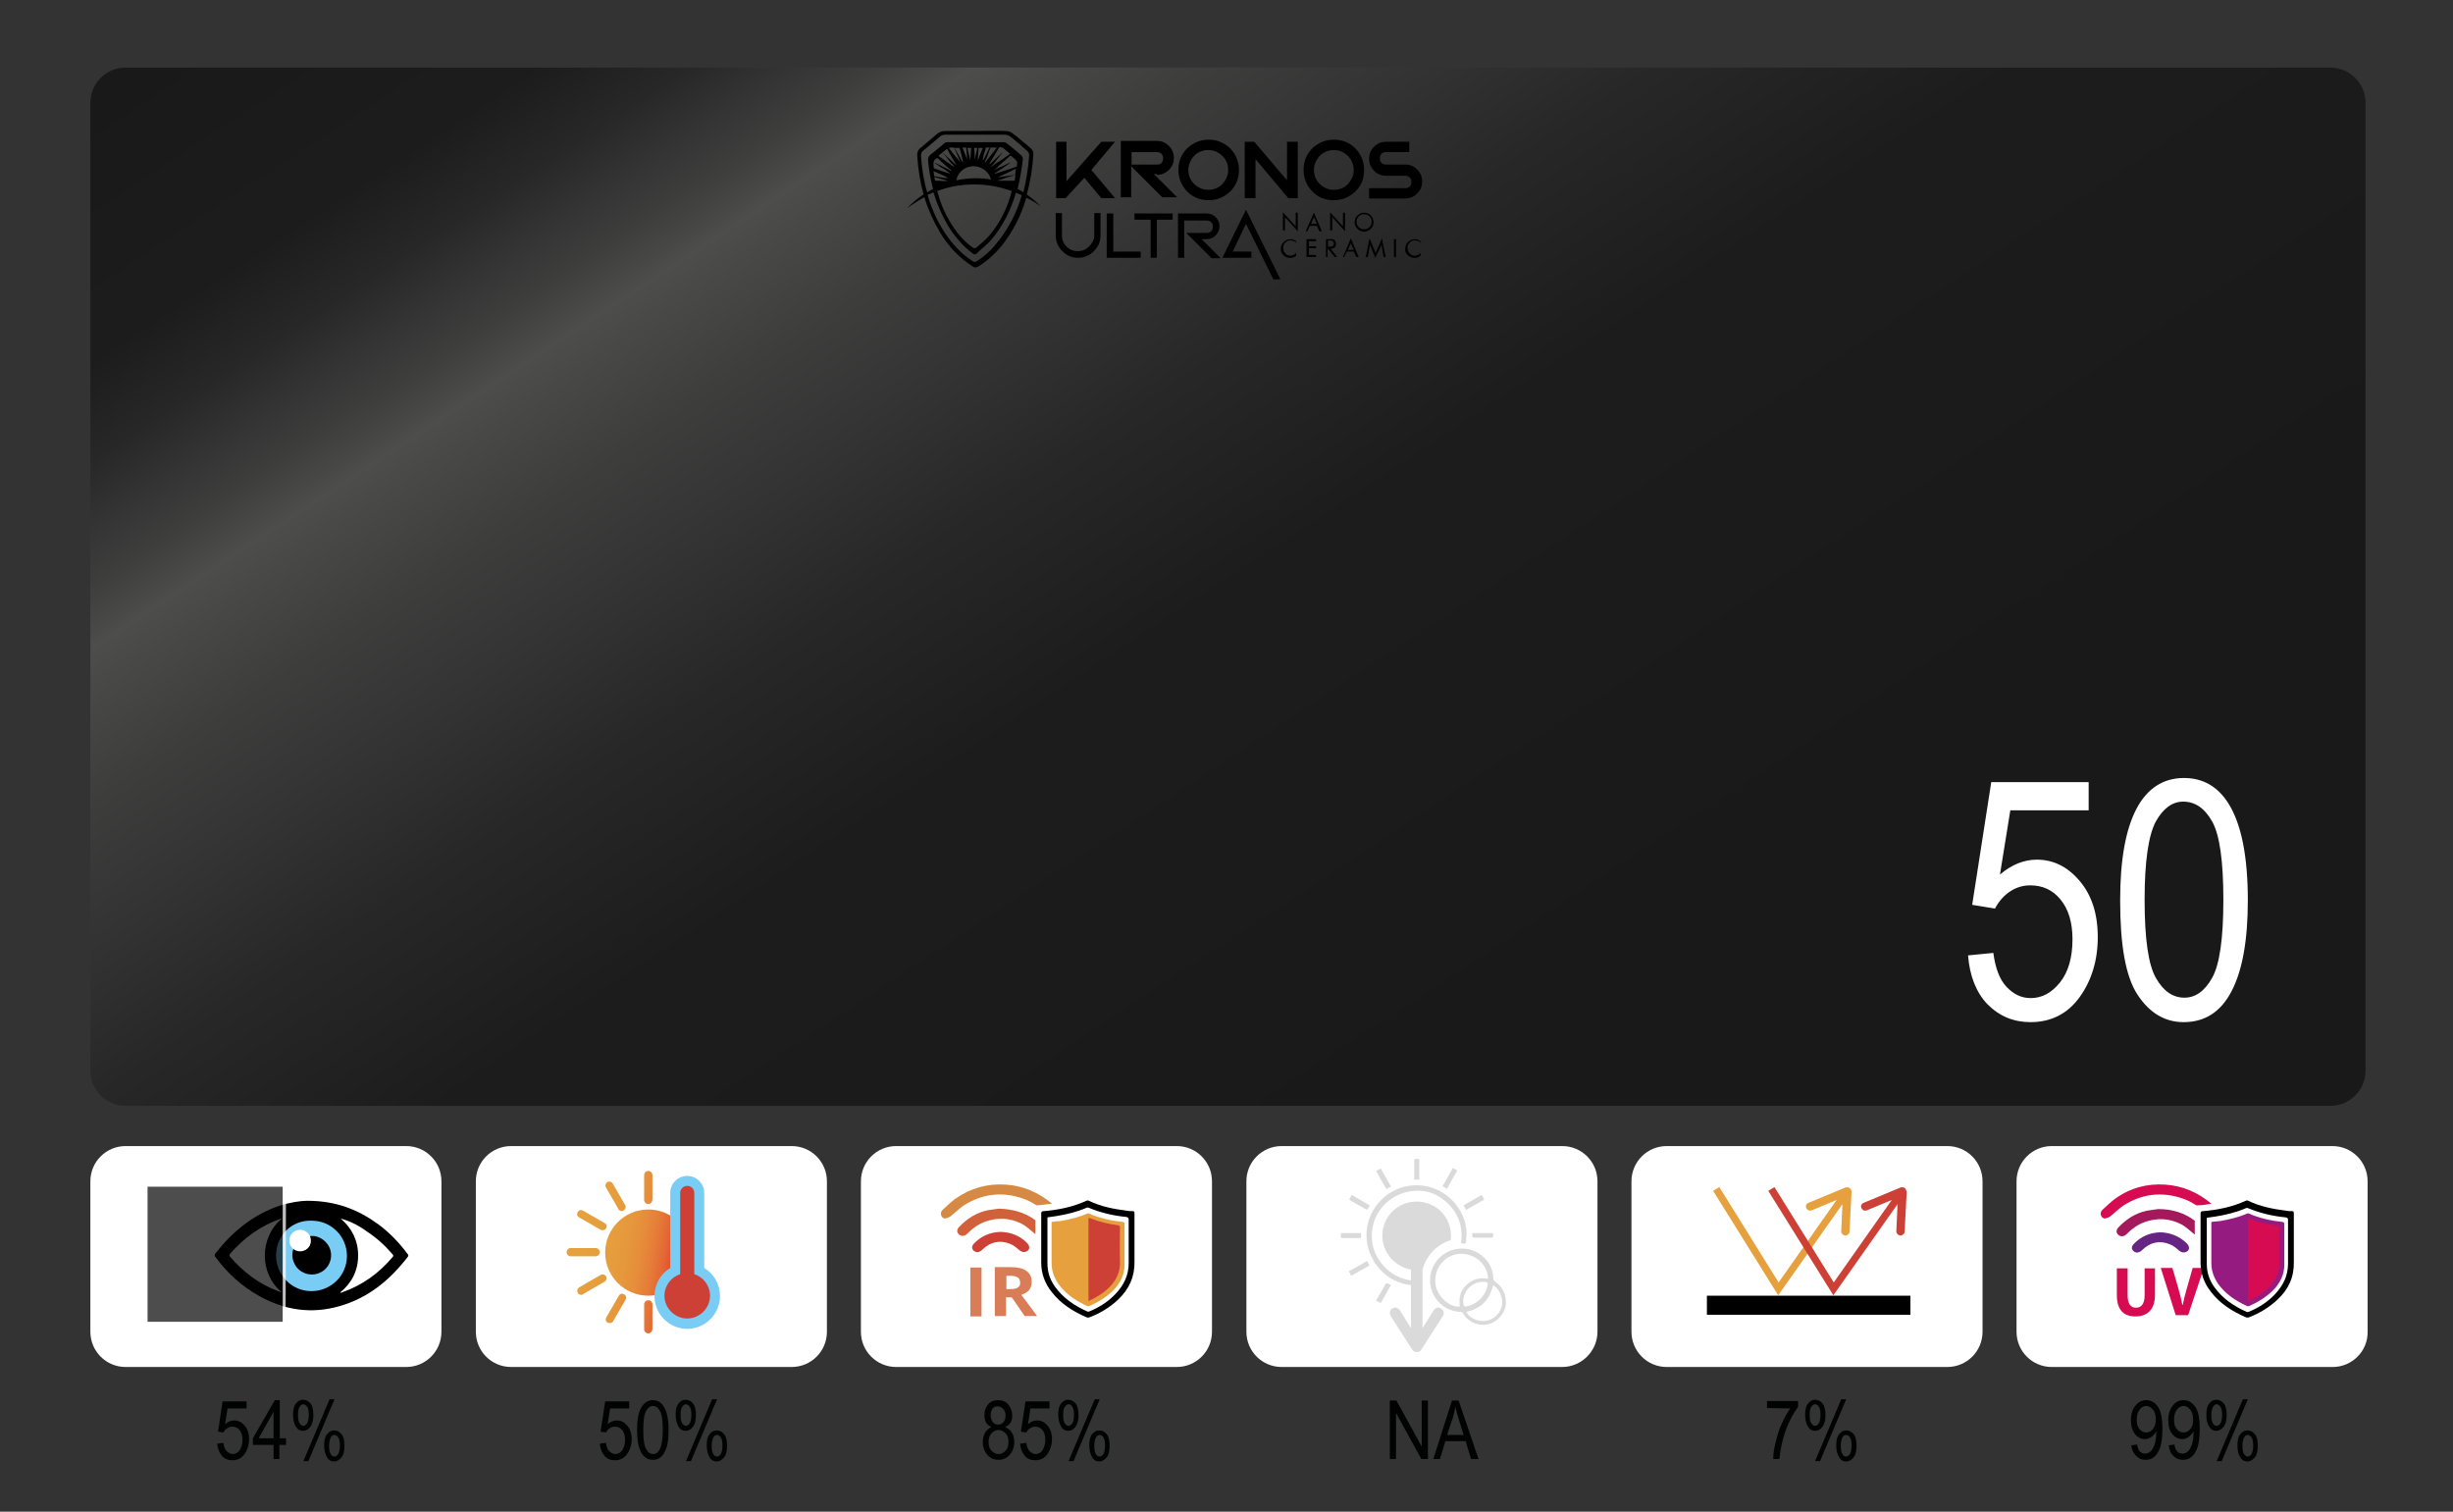 <?xml version="1.0" encoding="utf-8"?>
<!-- Generator: Adobe Illustrator 28.0.0, SVG Export Plug-In . SVG Version: 6.00 Build 0)  -->
<svg version="1.1" id="Laag_1" xmlns="http://www.w3.org/2000/svg" xmlns:xlink="http://www.w3.org/1999/xlink" x="0px" y="0px"
	 viewBox="0 0 591.8 364.7" style="enable-background:new 0 0 591.8 364.7;" xml:space="preserve">
<rect x="0" y="0" width="591.8" height="364.7" fill="#333333" stroke="none"/>
<style type="text/css">
	.st0{fill:#FFFFFF;}
	.st1{fill:#010202;}
	.st2{fill:#D97D58;}
	.st3{fill:#D68942;}
	.st4{fill:#D1613B;}
	.st5{fill:#CD4036;}
	.st6{fill:#E6A03D;}
	.st7{fill:#79CDF4;}
	.st8{opacity:0.75;}
	.st9{opacity:0.93;enable-background:new    ;}
	.st10{fill:url(#SVGID_1_);}
	.st11{fill:url(#SVGID_00000031183736916086740850000008834182768936498304_);}
	.st12{fill:url(#SVGID_00000085246817522052129110000015416657421711956873_);}
	.st13{fill:url(#SVGID_00000063593667159754397010000001805175009375950505_);}
	.st14{fill:url(#SVGID_00000065794764517650906820000009311122372146708864_);}
	.st15{fill:url(#SVGID_00000163760163183448656930000011843279170700536717_);}
	.st16{fill:url(#SVGID_00000070087192011283258470000011273057507101001143_);}
	.st17{fill:url(#SVGID_00000008123681431768707570000002066239594284482220_);}
	.st18{fill:#D60B52;}
	.st19{fill:#A3195B;}
	.st20{fill:#662483;}
	.st21{fill:#951B81;}
	.st22{fill:#DADADA;}
	.st23{opacity:0.5;fill:url(#SVGID_00000057143456026628161150000000147245118975440567_);enable-background:new    ;}
</style>
<path class="st0" d="M98,329.8H30.3c-4.7,0-8.5-3.8-8.5-8.5V285c0-4.7,3.8-8.5,8.5-8.5H98c4.7,0,8.5,3.8,8.5,8.5v36.3
	C106.5,326,102.7,329.8,98,329.8z"/>
<path class="st0" d="M191,329.8h-67.7c-4.7,0-8.5-3.8-8.5-8.5V285c0-4.7,3.8-8.5,8.5-8.5H191c4.7,0,8.5,3.8,8.5,8.5v36.3
	C199.5,326,195.7,329.8,191,329.8z"/>
<path class="st0" d="M283.9,329.8h-67.7c-4.7,0-8.5-3.8-8.5-8.5V285c0-4.7,3.8-8.5,8.5-8.5h67.7c4.7,0,8.5,3.8,8.5,8.5v36.3
	C292.4,326,288.6,329.8,283.9,329.8z"/>
<path class="st0" d="M469.8,329.8h-67.7c-4.7,0-8.5-3.8-8.5-8.5V285c0-4.7,3.8-8.5,8.5-8.5h67.7c4.7,0,8.5,3.8,8.5,8.5v36.3
	C478.3,326,474.5,329.8,469.8,329.8z"/>
<path class="st0" d="M562.8,329.8H495c-4.7,0-8.5-3.8-8.5-8.5V285c0-4.7,3.8-8.5,8.5-8.5h67.7c4.7,0,8.5,3.8,8.5,8.5v36.3
	C571.3,326,567.4,329.8,562.8,329.8z"/>
<g>
	<g>
		<path class="st1" d="M52.4,348.3l1.5-0.2c0.1,0.9,0.4,1.6,0.8,2c0.4,0.4,0.9,0.7,1.4,0.7c0.7,0,1.3-0.3,1.7-0.9s0.7-1.5,0.7-2.5
			s-0.2-1.8-0.7-2.4s-1.1-0.8-1.8-0.8c-0.4,0-0.8,0.1-1.2,0.4c-0.4,0.2-0.7,0.6-0.9,1l-1.3-0.2l1.1-7.3h5.8v1.7h-4.6l-0.6,3.8
			c0.7-0.6,1.4-0.9,2.2-0.9c1,0,1.8,0.4,2.5,1.2c0.7,0.8,1.1,1.9,1.1,3.3s-0.4,2.6-1.1,3.6c-0.7,1-1.7,1.5-2.9,1.5
			c-1,0-1.9-0.3-2.5-1C52.9,350.5,52.5,349.5,52.4,348.3z"/>
		<path class="st1" d="M66,352v-3.4h-5V347l5.3-9.2h1.2v9.2H69v1.6h-1.6v3.4H66z M66,347v-6.4l-3.6,6.4H66z"/>
		<path class="st1" d="M70.7,341.3c0-1.2,0.2-2.1,0.7-2.7s1-0.9,1.7-0.9s1.3,0.3,1.8,0.9s0.7,1.6,0.7,2.8c0,1.2-0.2,2.1-0.7,2.8
			s-1.1,1-1.8,1c-0.7,0-1.3-0.3-1.7-1C70.9,343.5,70.7,342.5,70.7,341.3z M73.2,338.8c-0.4,0-0.6,0.2-0.9,0.6s-0.4,1-0.4,2
			c0,0.9,0.1,1.6,0.4,2s0.5,0.6,0.9,0.6c0.3,0,0.6-0.2,0.9-0.6c0.2-0.4,0.4-1,0.4-2c0-0.9-0.1-1.6-0.4-2
			C73.8,339,73.5,338.8,73.2,338.8z M73.2,352.5l6.3-14.9h1.2l-6.3,14.9H73.2z M78.2,348.7c0-1.2,0.2-2.1,0.7-2.7s1-0.9,1.7-0.9
			s1.3,0.3,1.8,0.9s0.7,1.6,0.7,2.8c0,1.2-0.2,2.2-0.7,2.8c-0.5,0.6-1.1,1-1.8,1c-0.7,0-1.3-0.3-1.7-1S78.2,350,78.2,348.7z
			 M80.7,346.2c-0.4,0-0.7,0.2-0.9,0.6c-0.2,0.4-0.4,1-0.4,2c0,0.9,0.1,1.6,0.4,2c0.2,0.4,0.5,0.6,0.9,0.6c0.3,0,0.6-0.2,0.9-0.6
			c0.2-0.4,0.4-1,0.4-2c0-0.9-0.1-1.6-0.4-2C81.3,346.4,81,346.2,80.7,346.2z"/>
	</g>
</g>
<g>
	<g>
		<path class="st1" d="M144.7,348.3l1.5-0.2c0.1,0.9,0.4,1.6,0.8,2c0.4,0.4,0.9,0.7,1.4,0.7c0.7,0,1.3-0.3,1.7-0.9s0.7-1.5,0.7-2.5
			s-0.2-1.8-0.7-2.4s-1.1-0.8-1.8-0.8c-0.4,0-0.8,0.1-1.2,0.4c-0.4,0.2-0.7,0.6-0.9,1l-1.3-0.2l1.1-7.3h5.8v1.7h-4.6l-0.6,3.8
			c0.7-0.6,1.4-0.9,2.2-0.9c1,0,1.8,0.4,2.5,1.2c0.7,0.8,1.1,1.9,1.1,3.3s-0.4,2.6-1.1,3.6c-0.7,1-1.7,1.5-2.9,1.5
			c-1,0-1.9-0.3-2.5-1C145.2,350.5,144.8,349.5,144.7,348.3z"/>
		<path class="st1" d="M153.7,345c0-2.4,0.3-4.2,1-5.4s1.6-1.8,2.8-1.8c1.1,0,2,0.5,2.6,1.5c0.8,1.2,1.2,3.1,1.2,5.7
			c0,2.4-0.3,4.2-1,5.4c-0.6,1.2-1.6,1.8-2.8,1.8c-1.1,0-2-0.5-2.7-1.6S153.7,347.7,153.7,345z M155.2,345c0,2.3,0.2,3.8,0.7,4.6
			c0.4,0.8,1,1.2,1.7,1.2s1.2-0.4,1.6-1.2c0.4-0.8,0.7-2.3,0.7-4.6c0-2.3-0.2-3.8-0.7-4.6c-0.4-0.8-1-1.2-1.7-1.2
			c-0.6,0-1.2,0.4-1.6,1.2C155.4,341.2,155.2,342.7,155.2,345z"/>
		<path class="st1" d="M163,341.3c0-1.2,0.2-2.1,0.7-2.7s1-0.9,1.7-0.9s1.3,0.3,1.8,0.9s0.7,1.6,0.7,2.8c0,1.2-0.2,2.1-0.7,2.8
			s-1.1,1-1.8,1s-1.3-0.3-1.7-1C163.3,343.5,163,342.5,163,341.3z M165.5,338.8c-0.4,0-0.6,0.2-0.9,0.6s-0.4,1-0.4,2
			c0,0.9,0.1,1.6,0.4,2s0.5,0.6,0.9,0.6c0.3,0,0.6-0.2,0.9-0.6c0.2-0.4,0.4-1,0.4-2c0-0.9-0.1-1.6-0.4-2S165.8,338.8,165.5,338.8z
			 M165.5,352.5l6.3-14.9h1.2l-6.3,14.9H165.5z M170.5,348.7c0-1.2,0.2-2.1,0.7-2.7s1-0.9,1.7-0.9s1.3,0.3,1.8,0.9s0.7,1.6,0.7,2.8
			c0,1.2-0.2,2.2-0.7,2.8c-0.5,0.6-1.1,1-1.8,1s-1.3-0.3-1.7-1S170.5,350,170.5,348.7z M173,346.2c-0.4,0-0.7,0.2-0.9,0.6
			s-0.4,1-0.4,2c0,0.9,0.1,1.6,0.4,2c0.2,0.4,0.5,0.6,0.9,0.6c0.3,0,0.6-0.2,0.9-0.6c0.2-0.4,0.4-1,0.4-2c0-0.9-0.1-1.6-0.4-2
			C173.6,346.4,173.3,346.2,173,346.2z"/>
	</g>
</g>
<g>
	<g>
		<path class="st1" d="M239.2,344.3c-0.6-0.3-1-0.6-1.3-1.1s-0.4-1.1-0.4-1.8c0-1.1,0.3-1.9,0.9-2.6s1.4-1,2.4-1s1.8,0.3,2.4,1
			s1,1.6,1,2.7c0,0.7-0.1,1.3-0.4,1.7c-0.3,0.5-0.7,0.8-1.3,1.1c0.7,0.3,1.2,0.7,1.6,1.3c0.4,0.6,0.6,1.4,0.6,2.3
			c0,1.3-0.4,2.3-1.1,3.1s-1.6,1.2-2.7,1.2c-1.1,0-2-0.4-2.7-1.2s-1.1-1.8-1.1-3.1c0-0.9,0.2-1.7,0.6-2.3S238.6,344.5,239.2,344.3z
			 M238.5,347.9c0,0.9,0.2,1.6,0.7,2.1s1,0.8,1.7,0.8s1.2-0.3,1.7-0.8s0.7-1.2,0.7-2.1s-0.2-1.6-0.7-2.1s-1-0.8-1.7-0.8
			c-0.6,0-1.2,0.3-1.7,0.8C238.7,346.4,238.5,347.1,238.5,347.9z M239,341.4c0,0.7,0.2,1.2,0.5,1.7c0.4,0.4,0.8,0.6,1.3,0.6
			s1-0.2,1.3-0.6s0.5-0.9,0.5-1.6s-0.2-1.2-0.6-1.6c-0.4-0.4-0.8-0.6-1.3-0.6s-1,0.2-1.3,0.6C239.2,340.3,239,340.8,239,341.4z"/>
		<path class="st1" d="M246.1,348.3l1.5-0.2c0.1,0.9,0.4,1.6,0.8,2c0.4,0.4,0.9,0.7,1.4,0.7c0.7,0,1.3-0.3,1.7-0.9s0.7-1.5,0.7-2.5
			s-0.2-1.8-0.7-2.4s-1.1-0.8-1.8-0.8c-0.4,0-0.8,0.1-1.2,0.4c-0.4,0.2-0.7,0.6-0.9,1l-1.3-0.2l1.1-7.3h5.8v1.7h-4.6l-0.6,3.8
			c0.7-0.6,1.4-0.9,2.2-0.9c1,0,1.8,0.4,2.5,1.2c0.7,0.8,1.1,1.9,1.1,3.3s-0.4,2.6-1.1,3.6c-0.7,1-1.7,1.5-2.9,1.5
			c-1,0-1.9-0.3-2.5-1C246.6,350.5,246.2,349.5,246.1,348.3z"/>
		<path class="st1" d="M255.3,341.3c0-1.2,0.2-2.1,0.7-2.7s1-0.9,1.7-0.9s1.3,0.3,1.8,0.9s0.7,1.6,0.7,2.8c0,1.2-0.2,2.1-0.7,2.8
			s-1.1,1-1.8,1c-0.7,0-1.3-0.3-1.7-1C255.6,343.5,255.3,342.5,255.3,341.3z M257.8,338.8c-0.4,0-0.6,0.2-0.9,0.6s-0.4,1-0.4,2
			c0,0.9,0.1,1.6,0.4,2s0.5,0.6,0.9,0.6c0.3,0,0.6-0.2,0.9-0.6c0.2-0.4,0.4-1,0.4-2c0-0.9-0.1-1.6-0.4-2
			C258.5,339,258.2,338.8,257.8,338.8z M257.8,352.5l6.3-14.9h1.2l-6.3,14.9H257.8z M262.8,348.7c0-1.2,0.2-2.1,0.7-2.7
			s1-0.9,1.7-0.9s1.3,0.3,1.8,0.9s0.7,1.6,0.7,2.8c0,1.2-0.2,2.2-0.7,2.8c-0.5,0.6-1.1,1-1.8,1c-0.7,0-1.3-0.3-1.7-1
			S262.8,350,262.8,348.7z M265.3,346.2c-0.4,0-0.7,0.2-0.9,0.6c-0.2,0.4-0.4,1-0.4,2c0,0.9,0.1,1.6,0.4,2c0.2,0.4,0.5,0.6,0.9,0.6
			c0.3,0,0.6-0.2,0.9-0.6c0.2-0.4,0.4-1,0.4-2c0-0.9-0.1-1.6-0.4-2C266,346.4,265.7,346.2,265.3,346.2z"/>
	</g>
</g>
<g>
	<g>
		<path class="st1" d="M335.3,352v-14.1h1.6L343,349v-11.1h1.5V352h-1.6l-6.1-11.1V352H335.3z"/>
		<path class="st1" d="M345.8,352l4.5-14.1h1.6l4.8,14.1h-1.8l-1.3-4.3h-4.9l-1.3,4.3H345.8z M349.1,346.2h4l-1.2-3.9
			c-0.4-1.2-0.6-2.2-0.8-2.9c-0.1,0.9-0.4,1.8-0.6,2.7L349.1,346.2z"/>
	</g>
</g>
<g>
	<g>
		<path class="st1" d="M426.3,339.7V338h7.5v1.4c-1.1,1.5-2.1,3.3-3,5.7c-0.8,2.3-1.3,4.6-1.5,6.9h-1.5c0-1.2,0.2-2.6,0.6-4.1
			c0.4-1.6,0.8-3.1,1.5-4.5c0.6-1.4,1.3-2.6,2-3.6L426.3,339.7L426.3,339.7z"/>
		<path class="st1" d="M435.5,341.3c0-1.2,0.2-2.1,0.7-2.7s1-0.9,1.7-0.9s1.3,0.3,1.8,0.9s0.7,1.6,0.7,2.8c0,1.2-0.2,2.1-0.7,2.8
			s-1.1,1-1.8,1c-0.7,0-1.3-0.3-1.7-1C435.7,343.5,435.5,342.5,435.5,341.3z M437.9,338.8c-0.4,0-0.6,0.2-0.9,0.6s-0.4,1-0.4,2
			c0,0.9,0.1,1.6,0.4,2s0.5,0.6,0.9,0.6c0.3,0,0.6-0.2,0.9-0.6c0.2-0.4,0.4-1,0.4-2c0-0.9-0.1-1.6-0.4-2
			C438.6,339,438.3,338.8,437.9,338.8z M437.9,352.5l6.3-14.9h1.2l-6.3,14.9H437.9z M443,348.7c0-1.2,0.2-2.1,0.7-2.7s1-0.9,1.7-0.9
			s1.3,0.3,1.8,0.9s0.7,1.6,0.7,2.8c0,1.2-0.2,2.2-0.7,2.8c-0.5,0.6-1.1,1-1.8,1c-0.7,0-1.3-0.3-1.7-1S443,350,443,348.7z
			 M445.4,346.2c-0.4,0-0.7,0.2-0.9,0.6c-0.2,0.4-0.4,1-0.4,2c0,0.9,0.1,1.6,0.4,2c0.2,0.4,0.5,0.6,0.9,0.6c0.3,0,0.6-0.2,0.9-0.6
			c0.2-0.4,0.4-1,0.4-2c0-0.9-0.1-1.6-0.4-2C446.1,346.4,445.8,346.2,445.4,346.2z"/>
	</g>
</g>
<g>
	<g>
		<path class="st1" d="M514.2,348.7l1.4-0.2c0.2,1.5,0.9,2.2,1.9,2.2c0.5,0,0.9-0.2,1.3-0.5c0.4-0.3,0.7-0.9,1-1.7
			c0.3-0.8,0.4-1.8,0.4-2.9v-0.3c-0.3,0.6-0.7,1-1.2,1.4c-0.5,0.3-1,0.5-1.5,0.5c-0.9,0-1.8-0.4-2.4-1.2c-0.7-0.8-1-2-1-3.4
			c0-1.5,0.4-2.6,1.1-3.5c0.7-0.9,1.6-1.3,2.6-1.3c0.7,0,1.4,0.2,2,0.7s1.1,1.2,1.4,2.1c0.3,0.9,0.5,2.3,0.5,4
			c0,1.9-0.2,3.5-0.5,4.5c-0.4,1.1-0.9,1.9-1.5,2.4s-1.3,0.7-2.1,0.7c-0.9,0-1.6-0.3-2.2-0.9S514.3,349.9,514.2,348.7z M520.1,342.5
			c0-1-0.2-1.8-0.7-2.4s-1-0.9-1.6-0.9s-1.2,0.3-1.6,0.9c-0.5,0.6-0.7,1.4-0.7,2.5c0,0.9,0.2,1.7,0.7,2.2c0.5,0.6,1,0.8,1.6,0.8
			s1.2-0.3,1.6-0.8C519.8,344.3,520.1,343.5,520.1,342.5z"/>
		<path class="st1" d="M523.2,348.7l1.4-0.2c0.2,1.5,0.9,2.2,1.9,2.2c0.5,0,0.9-0.2,1.3-0.5c0.4-0.3,0.7-0.9,1-1.7
			c0.3-0.8,0.4-1.8,0.4-2.9v-0.3c-0.3,0.6-0.7,1-1.2,1.4c-0.5,0.3-1,0.5-1.5,0.5c-0.9,0-1.8-0.4-2.4-1.2c-0.7-0.8-1-2-1-3.4
			c0-1.5,0.4-2.6,1.1-3.5c0.7-0.9,1.6-1.3,2.6-1.3c0.7,0,1.4,0.2,2,0.7s1.1,1.2,1.4,2.1c0.3,0.9,0.5,2.3,0.5,4
			c0,1.9-0.2,3.5-0.5,4.5c-0.4,1.1-0.9,1.9-1.5,2.4s-1.3,0.7-2.1,0.7c-0.9,0-1.6-0.3-2.2-0.9C523.7,350.7,523.4,349.9,523.2,348.7z
			 M529.1,342.5c0-1-0.2-1.8-0.7-2.4s-1-0.9-1.6-0.9s-1.2,0.3-1.6,0.9c-0.5,0.6-0.7,1.4-0.7,2.5c0,0.9,0.2,1.7,0.7,2.2
			c0.5,0.6,1,0.8,1.6,0.8s1.2-0.3,1.6-0.8C528.9,344.3,529.1,343.5,529.1,342.5z"/>
		<path class="st1" d="M532.3,341.3c0-1.2,0.2-2.1,0.7-2.7s1-0.9,1.7-0.9s1.3,0.3,1.8,0.9s0.7,1.6,0.7,2.8c0,1.2-0.2,2.1-0.7,2.8
			c-0.5,0.6-1.1,1-1.8,1s-1.3-0.3-1.7-1C532.5,343.5,532.3,342.5,532.3,341.3z M534.8,338.8c-0.4,0-0.6,0.2-0.9,0.6
			c-0.2,0.4-0.4,1-0.4,2c0,0.9,0.1,1.6,0.4,2c0.2,0.4,0.5,0.6,0.9,0.6c0.3,0,0.6-0.2,0.9-0.6c0.2-0.4,0.4-1,0.4-2
			c0-0.9-0.1-1.6-0.4-2C535.4,339,535.1,338.8,534.8,338.8z M534.8,352.5l6.3-14.9h1.2l-6.3,14.9H534.8z M539.8,348.7
			c0-1.2,0.2-2.1,0.7-2.7s1-0.9,1.7-0.9s1.3,0.3,1.8,0.9s0.7,1.6,0.7,2.8c0,1.2-0.2,2.2-0.7,2.8c-0.5,0.6-1.1,1-1.8,1
			s-1.3-0.3-1.7-1C540,350.9,539.8,350,539.8,348.7z M542.3,346.2c-0.4,0-0.7,0.2-0.9,0.6s-0.4,1-0.4,2c0,0.9,0.1,1.6,0.4,2
			s0.5,0.6,0.9,0.6c0.3,0,0.6-0.2,0.9-0.6c0.2-0.4,0.4-1,0.4-2c0-0.9-0.1-1.6-0.4-2C542.9,346.4,542.6,346.2,542.3,346.2z"/>
	</g>
</g>
<g>
	<g>
		<g>
			<rect x="234.1" y="305.8" class="st2" width="2.7" height="11.8"/>
			<path class="st2" d="M248.3,311.2c0.4-0.5,0.6-1.2,0.6-1.9c0-1.2-0.4-2.1-1.3-2.7c-0.8-0.6-2.1-0.9-3.9-0.9H240v11.8h2.7V313h1.4
				l3.1,4.5h3c-0.6-0.8-1.8-2.5-3.8-5.1C247.3,312.1,247.9,311.7,248.3,311.2z M245.6,310.6c-0.4,0.3-1,0.4-1.9,0.4h-0.9v-3.2h0.8
				c0.9,0,1.5,0.1,1.9,0.4c0.4,0.2,0.6,0.6,0.6,1.2C246.2,309.9,246,310.3,245.6,310.6z"/>
		</g>
		<g>
			<path d="M273.7,299.3c0,1.7,0,3.3,0,5c0.1,3.7-1.3,6.7-3.9,9.2c-2,1.9-4.3,3.3-6.9,4.3c-0.2,0.1-0.6,0.1-0.8,0
				c-3.2-1.4-6.1-3.2-8.3-6c-1.7-2.1-2.6-4.5-2.6-7.2c0-3.9,0-7.8,0-11.8c0-0.4,0.1-0.6,0.6-0.6c3.6-0.3,7-1,10.3-2.5
				c0.2-0.1,0.5-0.1,0.6,0c2.9,1.4,6,2,9.2,2.4c0.4,0.1,0.8,0.1,1.3,0.1c0.4,0,0.5,0.1,0.5,0.5C273.7,295,273.7,297.2,273.7,299.3z
				 M252.7,293.7c0,0.2,0,0.3,0,0.5c0,3.5,0,7.1,0,10.6c0,2.1,0.6,3.9,1.8,5.6c2,2.8,4.7,4.6,7.8,6c0.1,0.1,0.4,0,0.5,0
				c2.4-1,4.5-2.3,6.3-4.2c2-2.1,3.2-4.5,3.2-7.4c0-3.5,0-7,0-10.5c0-0.5-0.1-0.6-0.6-0.7c-3.1-0.3-6.1-1-9-2.2
				c-0.2-0.1-0.4-0.1-0.6,0c-2.3,1-4.8,1.6-7.3,2C254.2,293.5,253.5,293.6,252.7,293.7z"/>
		</g>
		<g>
			<path class="st3" d="M253.8,290.4c-3.2-2.7-6.9-4.3-11.1-4.6c-4.4-0.3-8.5,0.8-12.2,3.4c-1.1,0.8-2.1,1.8-3.1,2.7
				c-0.4,0.4-0.5,0.9-0.3,1.4s0.7,0.8,1.2,0.6c0.4-0.1,0.9-0.3,1.2-0.6c1-0.8,1.9-1.7,2.9-2.4c4.5-2.9,9.4-3.5,14.5-1.7
				c1.2,0.4,2.2,1,3.2,1.6c0.1,0,0.1,0,0.2,0C251.6,290.7,252.7,290.5,253.8,290.4z"/>
			<path class="st4" d="M241,291.6c-0.6,0.1-1.7,0.2-2.8,0.4c-2.7,0.6-4.9,2-6.8,4c-0.7,0.7-0.6,1.5,0.2,2c0.6,0.3,1.3,0.2,1.9-0.5
				c1.2-1.2,2.6-2.2,4.3-2.8c2.9-1,5.8-0.9,8.6,0.5c1.2,0.6,2.2,1.6,3.2,2.4c0.1,0.1,0.1,0.1,0.2,0.1c0-1.1,0-2.2,0-3.3
				C247.4,292.6,244.5,291.7,241,291.6z"/>
			<path class="st5" d="M241.4,297.2c-2.6,0.1-4.7,1-6.5,2.9c-0.3,0.4-0.5,0.8-0.3,1.2c0.2,0.5,0.6,0.7,1.1,0.8c0.6,0,1-0.3,1.4-0.7
				c1.9-1.8,4.1-2.3,6.6-1.3c0.8,0.3,1.5,0.9,2.2,1.5s1.5,0.6,2.1,0.1c0.5-0.5,0.4-1.2-0.3-1.9C246,298.1,243.9,297.3,241.4,297.2z"
				/>
		</g>
		<path class="st6" d="M253.7,294.8c0,0.2,0,0.3,0,0.4c0,3.2,0,6.3,0,9.5c0,1.9,0.6,3.5,1.6,5c1.8,2.5,4.2,4.1,7,5.4
			c0.1,0.1,0.3,0,0.5,0c2.1-0.9,4-2.1,5.7-3.7c1.8-1.8,2.9-4,2.8-6.6c0-3.1,0-6.3,0-9.4c0-0.4-0.1-0.6-0.5-0.6c-2.8-0.3-5.5-0.9-8-2
			c-0.2-0.1-0.4-0.1-0.5,0c-2.1,0.9-4.3,1.4-6.5,1.8C255.1,294.6,254.4,294.7,253.7,294.8z"/>
		<path class="st5" d="M262.6,313.9c0-6.7,0-13.4,0-20.1c0.1,0,0.3,0.1,0.4,0.1c2.2,0.9,4.4,1.4,6.7,1.7c0.4,0.1,0.5,0.2,0.5,0.6
			c0,2.7-0.1,5.4,0,8.1c0.1,2.4-0.8,4.5-2.5,6.2c-1.4,1.4-3.1,2.5-4.9,3.3C262.8,313.9,262.7,313.9,262.6,313.9z"/>
	</g>
	<g>
		<circle class="st7" cx="75.6" cy="302.8" r="10.3"/>
		<path class="st0" d="M54,302.9c-0.5-0.7,9.2-9.5,15.6-9.6c0,0-4.4,4.1-4.4,7.6s6.8,12.8,6.3,12.7C70.9,313.6,59.6,311.6,54,302.9z
			"/>
		<path class="st0" d="M97,303.3c0.5-0.7-9.2-9.5-15.6-9.6c0,0,4.4,4.1,4.4,7.6S79,314.1,79.5,314S91.4,312,97,303.3z"/>
		<g>
			<path d="M74.1,289.7c7.1,0,12.4,2.2,17.2,5.7c2.7,2,5,4.4,7,7.1c0.2,0.2,0.3,0.4,0.1,0.7c-4.3,5.6-9.5,9.9-16.4,11.9
				s-13.4,1-19.6-2.5c-4.1-2.3-7.6-5.5-10.4-9.3c-0.2-0.2-0.3-0.4-0.1-0.8c4.1-5.3,9.1-9.4,15.5-11.6
				C69.9,290.1,72.5,289.7,74.1,289.7z M66.6,302.9c0,4.7,3.8,8.6,8.5,8.6c4.8,0,8.6-3.8,8.6-8.5s-3.8-8.5-8.5-8.5
				C70.4,294.3,66.6,298.1,66.6,302.9z M82.2,294c2.7,2.3,4.2,5.3,4.2,8.9s-1.5,6.6-4.3,8.9c0.1,0,0.1,0.1,0.1,0.1
				c0.1,0,0.2,0,0.3-0.1c4.9-1.7,8.9-4.6,12.2-8.5c0.3-0.3,0.2-0.5-0.1-0.8c-1.8-2.1-3.8-3.9-6.1-5.4
				C86.6,295.7,84.5,294.6,82.2,294z M68.1,293.9c-0.1,0-0.2,0.1-0.3,0.1c-4.9,1.7-8.9,4.6-12.3,8.5c-0.2,0.3-0.2,0.5,0,0.7
				c3.2,3.7,7,6.6,11.6,8.3c0.3,0.1,0.6,0.2,0.9,0.3C62.5,307.3,62.5,298.5,68.1,293.9z"/>
			<path d="M74.6,298.3c1.7-0.5,3.9,0.7,4.8,2.5c1,2,0.4,4.4-1.3,5.7c-1.8,1.4-4.3,1.3-6-0.2c-1.5-1.3-2-3.7-1.2-5.2
				c1.3,0.8,2.3,0.8,3.2,0.1C74.9,300.7,75.1,299.7,74.6,298.3z"/>
		</g>
		<g class="st8">
			<rect x="35.3" y="285.9" class="st9" width="33.3" height="33.3"/>
			<path class="st0" d="M68.9,319.5H35v-34h34L68.9,319.5L68.9,319.5z M35.6,318.9h32.6v-32.6H35.6V318.9z"/>
		</g>
		<circle class="st0" cx="72.4" cy="299.3" r="2.6"/>
	</g>
	<g>
		<g>
			
				<linearGradient id="SVGID_1_" gradientUnits="userSpaceOnUse" x1="140.32" y1="64.248" x2="164.337" y2="60.427" gradientTransform="matrix(1 0 0 -1 0 363.89)">
				<stop  offset="0" style="stop-color:#E6A03D"/>
				<stop  offset="0.274" style="stop-color:#E69E3D"/>
				<stop  offset="0.446" style="stop-color:#E6983C"/>
				<stop  offset="0.589" style="stop-color:#E68D3B"/>
				<stop  offset="0.717" style="stop-color:#E57D38"/>
				<stop  offset="0.834" style="stop-color:#E46635"/>
				<stop  offset="0.942" style="stop-color:#E34730"/>
				<stop  offset="1" style="stop-color:#E3312D"/>
			</linearGradient>
			<circle class="st10" cx="156.4" cy="302.2" r="10.4"/>
			
				<linearGradient id="SVGID_00000008842493493753524670000013188621649252443545_" gradientUnits="userSpaceOnUse" x1="142.756" y1="79.56" x2="166.773" y2="75.739" gradientTransform="matrix(1 0 0 -1 0 363.89)">
				<stop  offset="0" style="stop-color:#E6A03D"/>
				<stop  offset="0.274" style="stop-color:#E69E3D"/>
				<stop  offset="0.446" style="stop-color:#E6983C"/>
				<stop  offset="0.589" style="stop-color:#E68D3B"/>
				<stop  offset="0.717" style="stop-color:#E57D38"/>
				<stop  offset="0.834" style="stop-color:#E46635"/>
				<stop  offset="0.942" style="stop-color:#E34730"/>
				<stop  offset="1" style="stop-color:#E3312D"/>
			</linearGradient>
			<path style="fill:url(#SVGID_00000008842493493753524670000013188621649252443545_);" d="M156.4,290.5c-0.5,0-1-0.4-1-1v-6
				c0-0.5,0.4-1,1-1c0.5,0,1,0.4,1,1v6C157.3,290.1,156.9,290.5,156.4,290.5z"/>
			
				<linearGradient id="SVGID_00000043445160757040264360000011823845842123985307_" gradientUnits="userSpaceOnUse" x1="142.231" y1="76.259" x2="166.248" y2="72.439" gradientTransform="matrix(1 0 0 -1 0 363.89)">
				<stop  offset="0" style="stop-color:#E6A03D"/>
				<stop  offset="0.274" style="stop-color:#E69E3D"/>
				<stop  offset="0.446" style="stop-color:#E6983C"/>
				<stop  offset="0.589" style="stop-color:#E68D3B"/>
				<stop  offset="0.717" style="stop-color:#E57D38"/>
				<stop  offset="0.834" style="stop-color:#E46635"/>
				<stop  offset="0.942" style="stop-color:#E34730"/>
				<stop  offset="1" style="stop-color:#E3312D"/>
			</linearGradient>
			<path style="fill:url(#SVGID_00000043445160757040264360000011823845842123985307_);" d="M150,292.2c-0.3,0-0.7-0.2-0.8-0.5
				l-3-5.2c-0.3-0.5-0.1-1,0.3-1.3c0.5-0.3,1-0.1,1.3,0.3l3,5.2c0.3,0.5,0.1,1-0.3,1.3C150.4,292.1,150.2,292.2,150,292.2z"/>
			
				<linearGradient id="SVGID_00000163769794085785130730000002148325516356776853_" gradientUnits="userSpaceOnUse" x1="141.198" y1="69.767" x2="165.215" y2="65.946" gradientTransform="matrix(1 0 0 -1 0 363.89)">
				<stop  offset="0" style="stop-color:#E6A03D"/>
				<stop  offset="0.274" style="stop-color:#E69E3D"/>
				<stop  offset="0.446" style="stop-color:#E6983C"/>
				<stop  offset="0.589" style="stop-color:#E68D3B"/>
				<stop  offset="0.717" style="stop-color:#E57D38"/>
				<stop  offset="0.834" style="stop-color:#E46635"/>
				<stop  offset="0.942" style="stop-color:#E34730"/>
				<stop  offset="1" style="stop-color:#E3312D"/>
			</linearGradient>
			<path style="fill:url(#SVGID_00000163769794085785130730000002148325516356776853_);" d="M145.4,296.8c-0.2,0-0.3,0-0.5-0.1
				l-5.2-3c-0.5-0.3-0.6-0.8-0.3-1.3s0.8-0.6,1.3-0.3l5.2,3c0.5,0.3,0.6,0.8,0.3,1.3C146.1,296.6,145.7,296.8,145.4,296.8z"/>
			
				<linearGradient id="SVGID_00000084527426078491489660000003979477060160199347_" gradientUnits="userSpaceOnUse" x1="139.948" y1="61.909" x2="163.965" y2="58.088" gradientTransform="matrix(1 0 0 -1 0 363.89)">
				<stop  offset="0" style="stop-color:#E6A03D"/>
				<stop  offset="0.274" style="stop-color:#E69E3D"/>
				<stop  offset="0.446" style="stop-color:#E6983C"/>
				<stop  offset="0.589" style="stop-color:#E68D3B"/>
				<stop  offset="0.717" style="stop-color:#E57D38"/>
				<stop  offset="0.834" style="stop-color:#E46635"/>
				<stop  offset="0.942" style="stop-color:#E34730"/>
				<stop  offset="1" style="stop-color:#E3312D"/>
			</linearGradient>
			<path style="fill:url(#SVGID_00000084527426078491489660000003979477060160199347_);" d="M143.7,303.1h-6c-0.5,0-1-0.4-1-1
				c0-0.5,0.4-1,1-1h6c0.5,0,1,0.4,1,1S144.2,303.1,143.7,303.1z"/>
			
				<linearGradient id="SVGID_00000183948412073836932520000006474791457872589984_" gradientUnits="userSpaceOnUse" x1="138.785" y1="54.601" x2="162.803" y2="50.78" gradientTransform="matrix(1 0 0 -1 0 363.89)">
				<stop  offset="0" style="stop-color:#E6A03D"/>
				<stop  offset="0.274" style="stop-color:#E69E3D"/>
				<stop  offset="0.446" style="stop-color:#E6983C"/>
				<stop  offset="0.589" style="stop-color:#E68D3B"/>
				<stop  offset="0.717" style="stop-color:#E57D38"/>
				<stop  offset="0.834" style="stop-color:#E46635"/>
				<stop  offset="0.942" style="stop-color:#E34730"/>
				<stop  offset="1" style="stop-color:#E3312D"/>
			</linearGradient>
			<path style="fill:url(#SVGID_00000183948412073836932520000006474791457872589984_);" d="M140.2,312.4c-0.3,0-0.7-0.2-0.8-0.5
				c-0.3-0.5-0.1-1,0.3-1.3l5.2-3c0.5-0.3,1-0.1,1.3,0.3c0.3,0.5,0.1,1-0.3,1.3l-5.2,3C140.6,312.4,140.4,312.4,140.2,312.4z"/>
			
				<linearGradient id="SVGID_00000043423833646516821410000013213616090715919517_" gradientUnits="userSpaceOnUse" x1="138.036" y1="49.892" x2="162.054" y2="46.072" gradientTransform="matrix(1 0 0 -1 0 363.89)">
				<stop  offset="0" style="stop-color:#E6A03D"/>
				<stop  offset="0.274" style="stop-color:#E69E3D"/>
				<stop  offset="0.446" style="stop-color:#E6983C"/>
				<stop  offset="0.589" style="stop-color:#E68D3B"/>
				<stop  offset="0.717" style="stop-color:#E57D38"/>
				<stop  offset="0.834" style="stop-color:#E46635"/>
				<stop  offset="0.942" style="stop-color:#E34730"/>
				<stop  offset="1" style="stop-color:#E3312D"/>
			</linearGradient>
			<path style="fill:url(#SVGID_00000043423833646516821410000013213616090715919517_);" d="M147.1,319.2c-0.2,0-0.3,0-0.5-0.1
				c-0.5-0.3-0.6-0.8-0.3-1.3l3-5.2c0.3-0.5,0.8-0.6,1.3-0.3c0.5,0.3,0.6,0.8,0.3,1.3l-3,5.2C147.7,319.1,147.4,319.2,147.1,319.2z"
				/>
			
				<linearGradient id="SVGID_00000039124572791604677890000004489366133852352145_" gradientUnits="userSpaceOnUse" x1="137.915" y1="49.13" x2="161.932" y2="45.31" gradientTransform="matrix(1 0 0 -1 0 363.89)">
				<stop  offset="0" style="stop-color:#E6A03D"/>
				<stop  offset="0.274" style="stop-color:#E69E3D"/>
				<stop  offset="0.446" style="stop-color:#E6983C"/>
				<stop  offset="0.589" style="stop-color:#E68D3B"/>
				<stop  offset="0.717" style="stop-color:#E57D38"/>
				<stop  offset="0.834" style="stop-color:#E46635"/>
				<stop  offset="0.942" style="stop-color:#E34730"/>
				<stop  offset="1" style="stop-color:#E3312D"/>
			</linearGradient>
			<path style="fill:url(#SVGID_00000039124572791604677890000004489366133852352145_);" d="M156.4,321.7c-0.5,0-1-0.4-1-1v-6
				c0-0.5,0.4-1,1-1c0.5,0,1,0.4,1,1v6C157.3,321.3,156.9,321.7,156.4,321.7z"/>
			<path class="st7" d="M169.9,305.9v-18.1c0-2.2-1.8-4.1-4.1-4.1c-2.2,0-4.1,1.8-4.1,4.1v18.1c-2.3,1.4-3.8,3.9-3.8,6.8
				c0,4.3,3.5,7.9,7.9,7.9c4.3,0,7.9-3.5,7.9-7.9C173.7,309.8,172.2,307.3,169.9,305.9z"/>
			<path class="st5" d="M167.5,307.4v-19.6c0-0.9-0.7-1.7-1.7-1.7c-0.9,0-1.7,0.7-1.7,1.7v19.6c-2.2,0.7-3.8,2.8-3.8,5.2
				c0,3,2.5,5.5,5.5,5.5s5.5-2.5,5.5-5.5C171.3,310.2,169.7,308.1,167.5,307.4z"/>
			<path class="st0" d="M176.4,286.9h-4.5c-0.4,0-0.7-0.3-0.7-0.7c0-0.4,0.3-0.7,0.7-0.7h4.5c0.4,0,0.7,0.3,0.7,0.7
				C177.1,286.6,176.8,286.9,176.4,286.9z"/>
			<path class="st0" d="M174.8,290.3h-2.9c-0.4,0-0.7-0.3-0.7-0.7c0-0.4,0.3-0.7,0.7-0.7h2.9c0.4,0,0.7,0.3,0.7,0.7
				S175.2,290.3,174.8,290.3z"/>
			<path class="st0" d="M176.4,293.7h-4.5c-0.4,0-0.7-0.3-0.7-0.7s0.3-0.7,0.7-0.7h4.5c0.4,0,0.7,0.3,0.7,0.7
				S176.8,293.7,176.4,293.7z"/>
			<path class="st0" d="M174.8,297.1h-2.9c-0.4,0-0.7-0.3-0.7-0.7s0.3-0.7,0.7-0.7h2.9c0.4,0,0.7,0.3,0.7,0.7
				S175.2,297.1,174.8,297.1z"/>
			<path class="st0" d="M174.8,300.5h-2.9c-0.4,0-0.7-0.3-0.7-0.7s0.3-0.7,0.7-0.7h2.9c0.4,0,0.7,0.3,0.7,0.7
				S175.2,300.5,174.8,300.5z"/>
			<path class="st0" d="M176.4,303.8h-4.5c-0.4,0-0.7-0.3-0.7-0.7s0.3-0.7,0.7-0.7h4.5c0.4,0,0.7,0.3,0.7,0.7
				S176.8,303.8,176.4,303.8z"/>
		</g>
	</g>
</g>
<g>
	<path class="st18" d="M513.3,306v6.5c0,2,0.7,3,2,3s2.1-0.9,2.1-3V306h2.5v6.4c0,3.5-1.8,5.2-4.7,5.2s-4.5-1.6-4.5-5.2V306H513.3z"
		/>
	<path class="st18" d="M524.9,317.3l-3.6-11.4h2.8l1.4,4.8c0.4,1.4,0.7,2.6,1,4.1h0.1c0.3-1.4,0.6-2.7,1-4l1.4-4.9h2.7l-3.8,11.4
		H524.9z"/>
</g>
<g>
	<g>
		<path d="M553.4,299.4c0,1.7,0,3.3,0,5c0.1,3.7-1.3,6.7-3.9,9.1c-2,1.9-4.3,3.3-6.9,4.3c-0.2,0.1-0.6,0.1-0.8,0
			c-3.2-1.4-6.1-3.2-8.3-6c-1.7-2.1-2.6-4.5-2.6-7.2c0-3.9,0-7.8,0-11.8c0-0.4,0.1-0.6,0.6-0.6c3.6-0.3,7-1,10.3-2.5
			c0.2-0.1,0.5-0.1,0.6,0c2.9,1.4,6,2,9.2,2.4c0.4,0.1,0.8,0.1,1.3,0.1c0.4,0,0.5,0.1,0.5,0.5C553.4,295.1,553.4,297.2,553.4,299.4z
			 M532.4,293.8c0,0.2,0,0.3,0,0.5c0,3.5,0,7.1,0,10.6c0,2.1,0.6,3.9,1.8,5.6c2,2.8,4.7,4.6,7.8,6c0.1,0.1,0.4,0,0.5,0
			c2.4-1,4.5-2.3,6.3-4.2c2-2.1,3.2-4.5,3.2-7.4c0-3.5,0-7,0-10.5c0-0.5-0.1-0.6-0.6-0.7c-3.1-0.3-6.1-1-9-2.2
			c-0.2-0.1-0.4-0.1-0.6,0c-2.3,1-4.8,1.6-7.3,2C533.9,293.6,533.2,293.7,532.4,293.8z"/>
	</g>
	<g>
		<path class="st18" d="M533.5,290.4c-3.2-2.7-6.9-4.3-11.1-4.6c-4.4-0.3-8.5,0.8-12.1,3.4c-1.1,0.8-2.1,1.8-3.1,2.7
			c-0.4,0.4-0.5,0.9-0.3,1.4s0.7,0.8,1.2,0.6c0.4-0.1,0.9-0.3,1.2-0.6c1-0.8,1.9-1.7,2.9-2.4c4.5-2.9,9.4-3.5,14.5-1.7
			c1.2,0.4,2.2,1,3.2,1.6c0.1,0,0.1,0,0.2,0C531.3,290.8,532.4,290.6,533.5,290.4z"/>
		<path class="st19" d="M520.7,291.7c-0.6,0.1-1.7,0.2-2.8,0.4c-2.7,0.6-4.9,2-6.8,4c-0.7,0.7-0.6,1.5,0.2,2
			c0.6,0.3,1.3,0.2,1.9-0.5c1.2-1.2,2.6-2.2,4.3-2.8c2.9-1,5.8-0.9,8.6,0.5c1.2,0.6,2.2,1.6,3.2,2.4c0.1,0.1,0.1,0.1,0.2,0.1
			c0-1.1,0-2.2,0-3.3C527.1,292.7,524.2,291.7,520.7,291.7z"/>
		<path class="st20" d="M521.2,297.3c-2.6,0.1-4.7,1-6.5,2.9c-0.3,0.4-0.5,0.8-0.3,1.2c0.2,0.5,0.6,0.7,1.1,0.8c0.6,0,1-0.3,1.4-0.7
			c1.9-1.8,4.1-2.3,6.6-1.3c0.8,0.3,1.5,0.9,2.2,1.5s1.5,0.6,2.1,0.1c0.5-0.5,0.4-1.2-0.3-1.9C525.7,298.2,523.6,297.4,521.2,297.3z
			"/>
	</g>
	<path class="st21" d="M533.5,294.8c0,0.2,0,0.3,0,0.4c0,3.2,0,6.3,0,9.5c0,1.9,0.6,3.5,1.6,5c1.8,2.5,4.2,4.1,7,5.4
		c0.1,0.1,0.3,0,0.5,0c2.1-0.9,4-2.1,5.7-3.7c1.8-1.8,2.9-4,2.8-6.6c0-3.1,0-6.3,0-9.4c0-0.4-0.1-0.6-0.5-0.6c-2.8-0.3-5.5-0.9-8-2
		c-0.2-0.1-0.4-0.1-0.5,0c-2.1,0.9-4.3,1.4-6.5,1.8C534.8,294.7,534.1,294.7,533.5,294.8z"/>
	<path class="st18" d="M542.3,314c0-6.7,0-13.4,0-20.1c0.1,0,0.3,0.1,0.4,0.1c2.2,0.9,4.4,1.4,6.7,1.7c0.4,0.1,0.5,0.2,0.5,0.6
		c0,2.7-0.1,5.4,0,8.1c0.1,2.4-0.8,4.5-2.5,6.2c-1.4,1.4-3.1,2.5-4.9,3.3C542.5,313.9,542.4,313.9,542.3,314z"/>
</g>
<path class="st6" d="M446.2,286.6c-0.3-0.2-0.6-0.2-1-0.1l-8.9,3.7c-0.5,0.2-0.8,0.8-0.5,1.3c0.1,0.2,0.3,0.4,0.5,0.5s0.5,0.1,0.8,0
	l6-2.5l-14,19.9l-14.3-23l-1.5,0.9l15.7,25.2l15.5-22l-0.3,6.5c0,0.6,0.4,1,1,1.1l0,0l0,0c0.3,0,0.6-0.2,0.8-0.4
	c0.1-0.2,0.2-0.3,0.2-0.5l0.5-9.6C446.7,287.2,446.5,286.8,446.2,286.6z"/>
<path class="st5" d="M459.5,286.6c-0.3-0.2-0.6-0.2-1-0.1l-8.9,3.7c-0.5,0.2-0.8,0.8-0.5,1.3c0.1,0.2,0.3,0.4,0.5,0.5s0.5,0.1,0.8,0
	l6-2.5l-14,19.9l-14.3-23l-1.5,0.9l15.7,25.2l15.5-22l-0.3,6.5c0,0.6,0.4,1,1,1.1l0,0l0,0c0.3,0,0.6-0.2,0.8-0.4
	c0.1-0.2,0.2-0.3,0.2-0.5l0.5-9.6C459.9,287.2,459.8,286.8,459.5,286.6z"/>
<rect x="411.8" y="312.6" width="49.1" height="4.6"/>
<path class="st0" d="M376.9,329.8h-67.7c-4.7,0-8.5-3.8-8.5-8.5V285c0-4.7,3.8-8.5,8.5-8.5h67.7c4.7,0,8.5,3.8,8.5,8.5v36.3
	C385.4,326,381.5,329.8,376.9,329.8z"/>
<g>
	<path class="st22" d="M342.4,279.6c0,1.7,0,3.3,0,5c-0.4,0-0.8,0-1.2,0c0-0.2,0-0.3,0-0.5c0-1.3,0-2.7,0-4c0-0.2,0-0.3,0.1-0.5
		C341.6,279.6,342,279.6,342.4,279.6z"/>
	<path class="st22" d="M334.5,286.9c-0.9-1.5-1.7-2.9-2.5-4.4c0.4-0.2,0.7-0.4,1.1-0.6c0.8,1.5,1.7,2.9,2.5,4.4
		C335.2,286.4,334.9,286.6,334.5,286.9z"/>
	<path class="st22" d="M349.1,286.8c-0.4-0.2-0.7-0.4-1.1-0.6c0.9-1.5,1.7-2.9,2.5-4.4c0.4,0.2,0.7,0.4,1.1,0.6
		C350.7,283.9,349.9,285.3,349.1,286.8z"/>
	<path class="st22" d="M325.5,289.4c0.2-0.4,0.4-0.7,0.6-1.1c1.5,0.8,2.9,1.7,4.3,2.5c0,0.1,0,0.1,0,0.1c-0.5,1.1-0.5,1.1-1.5,0.5
		s-2-1.1-3-1.7C325.8,289.6,325.7,289.5,325.5,289.4z"/>
	<path class="st22" d="M329.8,304.2c0.2,0.4,0.4,0.7,0.6,1.1c-1.5,0.8-2.9,1.7-4.4,2.5c-0.2-0.4-0.4-0.7-0.6-1.1
		C326.9,305.9,328.4,305.1,329.8,304.2z"/>
	<path class="st22" d="M335.6,310c-0.8,1.5-1.7,2.9-2.5,4.4c-0.4-0.2-0.7-0.4-1.1-0.6c0.1-0.2,0.1-0.3,0.2-0.4
		c0.7-1.2,1.4-2.4,2-3.5c0.2-0.3,0.4-0.4,0.7-0.2C335.1,309.8,335.3,309.9,335.6,310z"/>
	<path class="st22" d="M353.7,291.9c-0.2-0.4-0.4-0.7-0.6-1.1c0.5-0.3,1-0.6,1.4-0.8c0.9-0.5,1.7-1,2.6-1.5c0.3-0.2,0.5-0.2,0.6,0.2
		c0.1,0.2,0.3,0.5,0.4,0.7C356.6,290.2,355.2,291.1,353.7,291.9z"/>
	<path class="st22" d="M328.3,297.5c0.2,1.2,0.2,1.2-0.9,1.2s-2.3,0-3.4,0c-0.5,0-0.6-0.1-0.5-0.6c0-0.2,0-0.4,0-0.6
		C325,297.5,326.7,297.5,328.3,297.5z"/>
	<path class="st22" d="M342.3,311.5c0,1.7,0,3.3,0,5c-0.4,0-0.7,0-1.1,0c0-0.2,0-0.3,0-0.5c0-1.3,0-2.6,0-3.9c0-0.5,0.1-0.7,0.6-0.6
		C341.9,311.6,342.1,311.5,342.3,311.5z"/>
	<path class="st22" d="M355.2,297.5c1.7,0,3.3,0,4.9,0c0,0.1,0.1,0.1,0.1,0.1c0.1,1,0.1,1-0.9,1c-1.2,0-2.3,0-3.5,0
		c-0.5,0-0.7-0.1-0.6-0.6C355.2,297.9,355.2,297.8,355.2,297.5z"/>
</g>
<path class="st22" d="M353.7,296.2c-0.8-5.5-5.5-9.8-11-10.2c-8-0.6-14.3,6.5-12.8,14.3c0.9,4.7,5.2,10,12.1,9.8V309
	c-6,0.1-10.5-4.7-11-9.7c-0.6-6.4,4-11.1,9.3-11.9c2.7-0.4,5.3,0.1,7.5,1.7c3.7,2.7,5.3,6.3,4.7,10.8c0.2,0,0.3,0.1,0.3,0.1
	c0.8,0.1,0.9,0,0.9-0.7C353.8,298.2,353.9,297.2,353.7,296.2z"/>
<path class="st22" d="M343.2,306.3c0.9-3.4,3.5-6.1,6.8-7.1c0.6-4.8-2.9-9.1-7.9-9.3c-4.8-0.2-8.6,3.6-8.6,8.2
	c0,4.2,3.1,7.5,6.9,8.2v14.1l-2.7-4.3c-0.2-0.3-0.5-0.5-0.8-0.6s-0.7,0-1,0.2c-0.4,0.2-0.6,0.7-0.6,1.1c0,0.2,0.1,0.5,0.2,0.7
	l5.2,8.1c0.2,0.4,0.7,0.6,1.1,0.6c0.5,0,0.9-0.2,1.1-0.6l5.2-8.1c0.4-0.6,0.2-1.4-0.4-1.8c-0.3-0.2-0.7-0.3-1-0.2
	c-0.3,0.1-0.6,0.3-0.8,0.6l-2.7,4.3L343.2,306.3C343.1,306.3,343.2,306.3,343.2,306.3z"/>
<path class="st22" d="M363.3,314.2c0.1,2.1-1.6,4.5-4,5.2s-5-0.3-6.3-2.5c-0.2-0.3-0.4-0.4-0.7-0.4c-3.1-0.1-5.9-2.2-6.9-5.2
	c-1-3.1,0-6.4,2.5-8.4s6-2.2,8.7-0.6c2.3,1.4,3.6,3.5,3.7,6.2c0,0.3,0.1,0.5,0.4,0.7C362.4,310.4,363.3,312,363.3,314.2z M359,308.5
	c0-2.7-2.4-6-6.5-6c-3.8,0-6.6,3.4-6.2,7.2c0.3,3,3.5,5.9,5.9,5.5c-0.3-2,0.1-3.7,1.5-5.1C355.2,308.6,356.9,308.2,359,308.5z
	 M360.2,310.1c-0.8,3.5-2.9,5.6-6.4,6.4c0.5,1.3,2.6,2.4,4.4,2.2c2.2-0.2,3.9-1.9,4.2-4C362.6,312.9,361.6,310.7,360.2,310.1z
	 M353,314c0,0.2,0.1,0.5,0.1,0.7c0,0.4,0.2,0.5,0.6,0.5c2.7-0.5,4.8-2.6,5.2-5.3c0.1-0.4-0.1-0.5-0.4-0.6
	C355.6,308.9,353,311.1,353,314z"/>
<linearGradient id="SVGID_00000140007438685366998410000015012430925481775755_" gradientUnits="userSpaceOnUse" x1="159.406" y1="430.103" x2="365.74" y2="116.837" gradientTransform="matrix(1 0 0 -1 0 363.89)">
	<stop  offset="0" style="stop-color:#000000"/>
	<stop  offset="0.142" style="stop-color:#070707"/>
	<stop  offset="0.194" style="stop-color:#1E1D1D"/>
	<stop  offset="0.23" style="stop-color:#373636"/>
	<stop  offset="0.26" style="stop-color:#494948"/>
	<stop  offset="0.285" style="stop-color:#5F5F5E"/>
	<stop  offset="0.294" style="stop-color:#686867"/>
	<stop  offset="0.315" style="stop-color:#5F5F5E"/>
	<stop  offset="0.375" style="stop-color:#494948"/>
	<stop  offset="0.446" style="stop-color:#373636"/>
	<stop  offset="0.534" style="stop-color:#1E1D1D"/>
	<stop  offset="0.658" style="stop-color:#070707"/>
	<stop  offset="1" style="stop-color:#000000"/>
</linearGradient>
<path style="opacity:0.5;fill:url(#SVGID_00000140007438685366998410000015012430925481775755_);enable-background:new    ;" d="
	M562.2,16.3H30.3c-4.7,0-8.5,3.8-8.5,8.5v233.5c0,4.7,3.8,8.5,8.5,8.5h531.9c4.7,0,8.5-3.8,8.5-8.5V24.8
	C570.7,20.1,566.9,16.3,562.2,16.3z"/>
<g>
	<path class="st0" d="M474.8,230.5l6.1-0.6c0.5,3.7,1.5,6.4,3.2,8.2s3.6,2.7,5.8,2.7c2.8,0,5.1-1.3,7.1-3.8s3-6,3-10.4
		c0-4.1-1-7.3-2.9-9.6s-4.3-3.4-7.3-3.4c-1.8,0-3.4,0.5-4.9,1.5s-2.7,2.4-3.6,4.1l-5.5-0.9l4.6-29.6h23.5v6.8H485l-2.5,15.5
		c2.8-2.4,5.8-3.6,8.9-3.6c4,0,7.4,1.7,10.3,5.1c2.9,3.4,4.4,7.9,4.4,13.6c0,5.6-1.5,10.5-4.4,14.5s-6.9,6-11.8,6
		c-4.1,0-7.5-1.4-10.4-4.3C476.8,239.5,475.2,235.5,474.8,230.5z"/>
	<path class="st0" d="M511.5,217.2c0-9.7,1.3-17,3.9-22c2.6-5,6.5-7.5,11.5-7.5c4.5,0,8.1,2,10.7,6.1c3.1,4.9,4.7,12.7,4.7,23.4
		c0,9.6-1.3,16.9-3.9,21.9c-2.6,5-6.4,7.5-11.6,7.5c-4.5,0-8.2-2.2-11.1-6.6S511.5,228,511.5,217.2z M517.4,217.1
		c0,9.4,0.9,15.6,2.7,18.8s4.1,4.8,6.9,4.8c2.7,0,4.9-1.6,6.7-4.8s2.7-9.5,2.7-18.8c0-9.4-0.9-15.7-2.7-18.9s-4.1-4.8-7-4.8
		c-2.6,0-4.8,1.6-6.6,4.8C518.3,201.6,517.4,207.9,517.4,217.1z"/>
</g>
<g>
	<g>
		<path d="M309.5,55.7v-4.5l3.1,3.4v-3.3h0.5v4.5l-3.1-3.4v3.2H309.5z"/>
		<path d="M317,51.3l1.9,4.5h-0.6l-0.6-1.3h-1.7l-0.6,1.3H315L317,51.3z M317,52.4l-0.7,1.6h1.4L317,52.4z"/>
		<path d="M320.9,55.7v-4.5l3.1,3.4v-3.3h0.5v4.5l-3.1-3.4v3.2H320.9z"/>
		<path d="M331.4,53.6c0,0.3-0.1,0.6-0.2,0.9c-0.1,0.3-0.3,0.5-0.5,0.7c-0.2,0.2-0.5,0.4-0.7,0.5c-0.3,0.1-0.6,0.2-0.9,0.2
			c-0.3,0-0.6-0.1-0.9-0.2c-0.3-0.1-0.5-0.3-0.7-0.5c-0.2-0.2-0.4-0.5-0.5-0.7s-0.2-0.6-0.2-0.9c0-0.3,0.1-0.6,0.2-0.9
			c0.1-0.3,0.3-0.5,0.5-0.7c0.2-0.2,0.5-0.4,0.7-0.5c0.3-0.1,0.6-0.2,0.9-0.2c0.3,0,0.6,0.1,0.9,0.2c0.3,0.1,0.5,0.3,0.7,0.5
			c0.2,0.2,0.4,0.5,0.5,0.7C331.3,53,331.4,53.3,331.4,53.6z M329.1,55.3c0.2,0,0.5,0,0.7-0.1c0.2-0.1,0.4-0.2,0.6-0.4
			c0.2-0.2,0.3-0.4,0.4-0.6c0.1-0.2,0.1-0.4,0.1-0.7c0-0.2,0-0.5-0.1-0.7c-0.1-0.2-0.2-0.4-0.4-0.6c-0.2-0.2-0.4-0.3-0.6-0.4
			c-0.2-0.1-0.4-0.1-0.7-0.1c-0.2,0-0.5,0-0.7,0.1c-0.2,0.1-0.4,0.2-0.6,0.4c-0.2,0.2-0.3,0.4-0.4,0.6c-0.1,0.2-0.1,0.4-0.1,0.7
			c0,0.2,0,0.5,0.1,0.7c0.1,0.2,0.2,0.4,0.4,0.6c0.2,0.2,0.4,0.3,0.6,0.4C328.6,55.3,328.9,55.3,329.1,55.3z"/>
	</g>
	<g>
		<path d="M312.9,58.7c-0.2-0.2-0.4-0.4-0.7-0.5s-0.5-0.2-0.8-0.2c-0.2,0-0.4,0-0.7,0.1c-0.2,0.1-0.4,0.2-0.6,0.4
			c-0.2,0.2-0.3,0.4-0.4,0.6s-0.1,0.4-0.1,0.7c0,0.2,0,0.4,0.1,0.6c0,0.2,0.1,0.3,0.2,0.5c0.2,0.2,0.4,0.4,0.6,0.6
			c0.3,0.1,0.5,0.2,0.8,0.2c0.3,0,0.5-0.1,0.8-0.2c0.2-0.1,0.4-0.3,0.6-0.5v0.7c-0.2,0.2-0.4,0.3-0.7,0.4c-0.2,0.1-0.5,0.1-0.8,0.1
			c-0.2,0-0.4,0-0.7-0.1c-0.2-0.1-0.4-0.2-0.6-0.3c-0.3-0.2-0.6-0.5-0.7-0.8c-0.2-0.3-0.2-0.7-0.2-1c0-0.3,0.1-0.6,0.2-0.9
			c0.1-0.3,0.3-0.5,0.5-0.7c0.2-0.2,0.5-0.4,0.7-0.5c0.3-0.1,0.6-0.2,0.9-0.2c0.2,0,0.5,0,0.7,0.1c0.2,0.1,0.5,0.2,0.7,0.4V58.7z"/>
		<path d="M315.2,62v-4.3h2.3v0.5h-1.7v1.2h1.7v0.5h-1.7v1.6h1.7V62H315.2z"/>
		<path d="M319.9,62v-4.3h1c0.3,0,0.5,0,0.6,0c0.1,0,0.3,0.1,0.4,0.2c0.1,0.1,0.2,0.2,0.3,0.4c0.1,0.2,0.1,0.4,0.1,0.6
			c0,0.4-0.1,0.6-0.3,0.8c-0.2,0.2-0.5,0.3-0.9,0.3H321l1.6,2H322l-1.6-2h-0.1v2H319.9z M320.4,58.1v1.4h0.4c0.4,0,0.7-0.1,0.8-0.2
			c0.1-0.1,0.2-0.3,0.2-0.5c0-0.3-0.1-0.5-0.2-0.6c-0.1-0.1-0.4-0.2-0.8-0.2H320.4z"/>
		<path d="M325.9,57.5l1.9,4.5h-0.6l-0.6-1.3h-1.7l-0.6,1.3H324L325.9,57.5z M325.9,58.7l-0.7,1.6h1.4L325.9,58.7z"/>
		<path d="M331.8,62.2l-1.3-3.1l-0.5,2.9h-0.5l0.9-4.5l1.5,3.5l1.5-3.5l0.9,4.5h-0.5l-0.5-2.9L331.8,62.2z"/>
		<path d="M336.3,62v-4.3h0.5V62H336.3z"/>
		<path d="M342.9,58.7c-0.2-0.2-0.4-0.4-0.7-0.5c-0.2-0.1-0.5-0.2-0.8-0.2c-0.2,0-0.4,0-0.7,0.1c-0.2,0.1-0.4,0.2-0.6,0.4
			c-0.2,0.2-0.3,0.4-0.4,0.6c-0.1,0.2-0.1,0.4-0.1,0.7c0,0.2,0,0.4,0.1,0.6c0,0.2,0.1,0.3,0.2,0.5c0.2,0.2,0.4,0.4,0.6,0.6
			c0.3,0.1,0.5,0.2,0.8,0.2c0.3,0,0.5-0.1,0.8-0.2c0.2-0.1,0.4-0.3,0.6-0.5v0.7c-0.2,0.2-0.4,0.3-0.7,0.4c-0.2,0.1-0.5,0.1-0.8,0.1
			c-0.2,0-0.4,0-0.7-0.1c-0.2-0.1-0.4-0.2-0.6-0.3c-0.3-0.2-0.6-0.5-0.7-0.8c-0.2-0.3-0.2-0.7-0.2-1c0-0.3,0.1-0.6,0.2-0.9
			c0.1-0.3,0.3-0.5,0.5-0.7c0.2-0.2,0.5-0.4,0.7-0.5c0.3-0.1,0.6-0.2,0.9-0.2c0.2,0,0.5,0,0.7,0.1c0.2,0.1,0.5,0.2,0.7,0.4V58.7z"/>
	</g>
	<g>
		<polygon points="265.7,34.2 257.3,43.7 257.3,34.2 254.8,34.2 254.8,47.8 257.1,47.8 261.6,42.9 265.7,47.8 269,47.8 263.3,41 
			269,34.2 		"/>
		<path d="M279.1,42.2c1.1,0,2.1-0.4,2.9-1.2c0.8-0.8,1.2-1.7,1.2-2.9c0-1.1-0.4-2.1-1.2-2.9c-0.8-0.8-1.7-1.2-2.9-1.2h-8.7v13.6
			h2.5v-7.5l7.5,7.5h3.6l-5.6-5.6H279.1z M273,36.7h6.1c0.4,0,0.8,0.1,1.1,0.4c0.3,0.3,0.4,0.6,0.4,1.1c0,0.4-0.1,0.8-0.4,1.1
			c-0.3,0.3-0.6,0.4-1.1,0.4H273V36.7z"/>
		<path d="M291.6,33.7c-2,0-3.7,0.7-5.2,2.1c-1.4,1.4-2.1,3.1-2.1,5.2c0,2,0.7,3.7,2.1,5.2c1.4,1.4,3.1,2.1,5.2,2.1
			c2,0,3.7-0.7,5.2-2.1c1.4-1.4,2.1-3.1,2.1-5.2c0-2-0.7-3.7-2.1-5.2C295.3,34.4,293.6,33.7,291.6,33.7z M296.3,41
			c0,1.3-0.5,2.4-1.4,3.4c-0.9,0.9-2,1.4-3.4,1.4c-1.3,0-2.4-0.5-3.4-1.4c-0.9-0.9-1.4-2-1.4-3.4c0-1.3,0.5-2.4,1.4-3.4
			c0.9-0.9,2-1.4,3.4-1.4c1.3,0,2.4,0.5,3.4,1.4C295.9,38.6,296.3,39.7,296.3,41z"/>
		<polygon points="310.5,43.5 302.6,34.2 300.3,34.2 300.3,47.8 302.9,47.8 302.9,38.4 310.8,47.8 313.1,47.8 313.1,34.2 
			310.5,34.2 		"/>
		<path d="M321.8,33.7c-2,0-3.7,0.7-5.2,2.1c-1.4,1.4-2.1,3.1-2.1,5.2c0,2,0.7,3.7,2.1,5.2c1.4,1.4,3.1,2.1,5.2,2.1
			c2,0,3.7-0.7,5.2-2.1c1.4-1.4,2.1-3.1,2.1-5.2c0-2-0.7-3.7-2.1-5.2C325.6,34.4,323.8,33.7,321.8,33.7z M326.6,41
			c0,1.3-0.5,2.4-1.4,3.4c-0.9,0.9-2,1.4-3.4,1.4c-1.3,0-2.4-0.5-3.4-1.4c-0.9-0.9-1.4-2-1.4-3.4c0-1.3,0.5-2.4,1.4-3.4
			c0.9-0.9,2-1.4,3.4-1.4c1.3,0,2.4,0.5,3.4,1.4C326.1,38.6,326.6,39.7,326.6,41z"/>
		<path d="M341.9,40.9c-0.8-0.8-1.7-1.2-2.9-1.2h-4.6c-0.4,0-0.8-0.1-1.1-0.4c-0.3-0.3-0.4-0.6-0.4-1.1c0-0.4,0.1-0.8,0.4-1.1
			c0.3-0.3,0.6-0.4,1.1-0.4h5.6v-2.5h-5.6c-1.1,0-2.1,0.4-2.9,1.2c-0.8,0.8-1.2,1.7-1.2,2.9c0,1.1,0.4,2.1,1.2,2.9
			c0.8,0.8,1.7,1.2,2.9,1.2h4.6c0.4,0,0.8,0.1,1.1,0.4c0.3,0.3,0.4,0.6,0.4,1.1s-0.1,0.8-0.4,1.1c-0.3,0.3-0.6,0.4-1.1,0.4h-8.7v2.5
			h8.7c1.1,0,2.1-0.4,2.9-1.2c0.8-0.8,1.2-1.7,1.2-2.9C343.1,42.6,342.7,41.7,341.9,40.9z"/>
	</g>
	<path d="M264,56.8v-5.4h1.5v5.4c0,1.5-0.5,2.7-1.6,3.8c-1,1-2.3,1.6-3.8,1.6s-2.7-0.5-3.8-1.6c-1-1-1.6-2.3-1.6-3.8v-5.4h1.5v5.4
		c0,1.1,0.4,2,1.1,2.7s1.6,1.1,2.7,1.1c1.1,0,2-0.4,2.7-1.1S264,57.9,264,56.8z"/>
	<path d="M267.1,51.5h1.5v9.2h6.6v1.5h-8.2V51.5z"/>
	<path d="M282.9,53h-9.2v-1.5h9.2V53z M279.1,62.2h-1.5v-9.5h1.5V62.2z"/>
	<path d="M285.7,53v9.2h-1.5V51.5h6.9c0.8,0,1.6,0.3,2.2,0.9c0.6,0.6,0.9,1.3,0.9,2.2c0,0.8-0.3,1.6-0.9,2.2
		c-0.6,0.6-1.3,0.9-2.2,0.9h-1.2l4.6,4.6h-2.2l-6.1-6.1h4.9c0.4,0,0.8-0.1,1.1-0.4c0.3-0.3,0.4-0.7,0.4-1.1c0-0.4-0.1-0.8-0.4-1.1
		c-0.3-0.3-0.7-0.4-1.1-0.4H285.7z"/>
	<path d="M297.4,60.7h4.5v1.5h-7l5.7-11.6l8.3,16.8h-1.7L300.6,54L297.4,60.7z"/>
	<path d="M251.1,49.8c-1-1.1-2.2-2-3.4-2.9c0.9-3.1,1.4-6.3,1.6-9.6c0-0.7-0.2-1.2-0.7-1.6c-1.5-1.2-2.9-2.5-4.4-3.6
		c-0.4-0.3-1-0.5-1.6-0.5c-2.4-0.1-4.9,0-7.3,0c-2.4,0-4.9,0-7.3,0c-0.7,0-1.2,0.2-1.8,0.6c-1.3,1.1-2.7,2.3-4,3.4
		c-0.7,0.5-1,1.2-0.9,2.1c0.2,3.2,0.7,6.2,1.5,9.2c-1.5,1-2.8,2.1-4,3.4c1.3-1,2.7-1.9,4.2-2.7c0.9,2.9,2.2,5.8,3.8,8.5
		c2,3.3,4.6,6.1,7.9,8.2c0.5,0.3,0.8,0.3,1.3,0c2.1-1.3,3.9-2.9,5.5-4.8c2.9-3.6,4.9-7.6,6.1-11.8C248.7,48.2,249.9,48.9,251.1,49.8
		z M222.2,37.7c0-0.7,0.1-1.1,0.7-1.5c1.3-1,2.5-2.1,3.7-3.1c0.4-0.4,0.9-0.6,1.5-0.6c2.4,0,4.7,0,7.1,0c2.4,0,4.9,0,7.3,0
		c0.4,0,0.9,0.2,1.2,0.4c1.4,1.1,2.8,2.3,4.1,3.5c0.3,0.2,0.5,0.7,0.5,1c-0.2,3.1-0.7,6.1-1.4,9c-0.5-0.3-0.9-0.6-1.4-0.8
		c0.6-2.4,1-4.9,1.3-7.4c-0.1-0.2-0.2-0.6-0.5-0.8c-1.1-1-2.2-1.9-3.4-2.8c-0.2-0.2-0.5-0.3-0.8-0.3c-4.5,0-9,0-13.5,0
		c-0.3,0-0.6,0.1-0.8,0.3c-1.1,0.9-2.1,1.8-3.3,2.7c-0.5,0.4-0.6,0.8-0.6,1.4c0.2,2.3,0.6,4.6,1.2,6.9c-0.5,0.2-0.9,0.5-1.4,0.8
		C222.8,43.4,222.4,40.6,222.2,37.7z M234.9,40.1c2,0,3.7,1.4,4.2,3.2c-1.2-0.2-2.4-0.3-3.7-0.3c-1.6,0-3.2,0.2-4.7,0.5
		C231.1,41.5,232.8,40.1,234.9,40.1z M233.4,35.7c0.3,0,0.6,0,0.9,0c-0.1,1-0.1,2-0.2,2.9c0,0,0,0,0,0c0,0,0,0,0,0
		C233.8,37.6,233.6,36.6,233.4,35.7z M235,35.7c0.3,0,0.5,0,0.8,0c-0.2,0.9-0.4,1.8-0.6,2.6c0,0,0,0-0.1,0
		C235.2,37.4,235.1,36.5,235,35.7z M241.2,37.4c-0.8,0.7-1.5,1.4-2.3,2.1c0,0-0.1,0.1-0.1,0.1c0,0,0,0-0.1-0.1
		c0.8-1.3,1.6-2.7,2.4-4c0.1,0,0.1,0,0.2,0c0.2,0,0.5,0.1,0.7,0.2c0.6,0.5,1.1,0.9,1.7,1.4c-1.1,0.8-2.2,1.6-3.4,2.3
		c-0.4,0.2-0.7,0.7-1.2,0.9c0,0,0,0,0,0c0.9-1.2,1.9-2.4,2.8-3.5C241.5,37,241.4,37.3,241.2,37.4z M237.6,39.3
		C237.6,39.3,237.6,39.3,237.6,39.3c0-0.4,0.2-0.7,0.4-1.1c0.4-0.9,0.6-1.8,1-2.6c0.5,0,1,0,1.5,0C239.5,36.9,238.6,38.1,237.6,39.3
		z M237.1,38.7c0-0.9,0.4-1.7,0.6-2.5c0-0.2,0.1-0.4,0.1-0.6c0.3,0,0.7,0,1,0C238.2,36.4,237.6,38.3,237.1,38.7z M235.9,38.7
		C235.9,38.7,235.9,38.7,235.9,38.7C235.9,38.7,235.9,38.7,235.9,38.7c0-1,0.1-2,0.2-3c0.3,0,0.7,0,1,0
		C236.7,36.7,236.3,37.7,235.9,38.7z M233.3,38.4c-0.4-0.9-0.7-1.9-1.1-2.8c0.3,0,0.6,0,0.9,0C233.2,36.6,233.3,37.5,233.3,38.4
		C233.4,38.4,233.4,38.4,233.3,38.4z M232.3,38.9c0,0.1,0,0.1,0,0.2c0,0,0,0-0.1,0c-0.6-1.1-1.2-2.2-1.9-3.4c0.4,0,0.8,0,1.2,0
		C231.8,36.7,232.1,37.8,232.3,38.9z M231.7,39.1C231.6,39.1,231.6,39.2,231.7,39.1c-1-1.1-1.9-2.2-2.8-3.4c0.1,0,0.2-0.1,0.3-0.1
		c0.3,0,0.7,0,1,0C230.7,36.8,231.2,38,231.7,39.1z M230.8,39.9C230.8,39.9,230.8,40,230.8,39.9c-1-0.9-2-1.8-3-2.7
		c-0.1-0.1-0.2-0.2-0.3-0.3c0,0,0,0,0,0c0.1,0.3,0.4,0.5,0.6,0.7c0.4,0.6,0.9,1.1,1.3,1.7c0.3,0.3,0.7,0.6,0.8,1
		c-1.3-0.9-2.5-1.8-3.8-2.7c0.7-0.6,1.4-1.2,2.1-1.7C229.2,37.3,230,38.6,230.8,39.9z M229.6,41.2C229.6,41.2,229.6,41.3,229.6,41.2
		c-0.3,0.1-0.8-0.4-1.1-0.5c-1-0.5-2-1-3-1.4c0,0,0,0,0,0c0.1,0.3,0.5,0.3,0.7,0.5c0.6,0.5,2.7,1.6,3,2.1c-1.3-0.4-2.6-0.8-3.9-1.3
		c0-0.3-0.1-0.7-0.1-1c0-0.5,0.1-0.9,0.5-1.2c0.1-0.1,0.3-0.2,0.4-0.3C227.2,39.1,228.4,40.2,229.6,41.2z M228.7,42.9
		C228.7,42.9,228.7,42.9,228.7,42.9c-0.4,0.2-2.2-0.2-3.3-0.4c-0.1-0.4-0.1-0.8-0.2-1.2C226.4,41.8,227.6,42.3,228.7,42.9z
		 M228.6,43.6c-0.3,0.2-1.8,0-2.3,0c-0.2,0-0.5,0-0.7,0c-0.1-0.3-0.1-0.6-0.2-0.9C226.5,43,227.5,43.3,228.6,43.6z M235.1,44.5
		c3.2,0,6.2,0.6,9,1.6c-1,3.9-2.7,7.5-5.4,10.7c-0.9,1.1-2,1.9-3.1,2.9c-0.3,0.3-0.6,0.2-1,0c-2.3-1.7-4-3.8-5.4-6.2
		c-1.4-2.3-2.4-4.8-3.1-7.4C229,45,232,44.5,235.1,44.5z M240.6,43.6C240.6,43.6,240.6,43.6,240.6,43.6
		C240.6,43.6,240.6,43.6,240.6,43.6c1.4-0.5,2.9-1,4.4-1.4c-0.1,0.5-0.1,0.9-0.2,1.4C243.4,43.6,242,43.6,240.6,43.6z M240.7,42.8
		c1.5-0.7,3-1.4,4.4-2.1c-0.1,0.5-0.1,1-0.2,1.5C243.6,42.4,242.2,42.6,240.7,42.8z M240.1,41.9c0,0-0.1,0-0.1,0c0,0,0,0,0-0.1
		c1.2-0.8,2.5-1.6,3.7-2.5c0,0,0,0,0-0.1c0,0,0,0,0,0c-1,0.5-2,1-3,1.4c-0.2,0.1-0.5,0.3-0.8,0.4c0,0,0-0.1,0-0.1
		c0.6-0.2,0.9-0.9,1.4-1.2c0.8-0.7,1.7-1.5,2.5-2.2c0.4,0.3,0.7,0.6,1.1,0.9c0.2,0.2,0.4,0.6,0.5,0.7c0,0.4-0.1,0.7-0.1,1.1
		C243.5,40.8,241.8,41.4,240.1,41.9z M240.2,59c-1.3,1.6-2.8,2.9-4.5,4c-0.4,0.3-0.7,0.2-1.1,0c-3-2-5.3-4.6-7.2-7.7
		c-1.6-2.6-2.8-5.4-3.6-8.3c0.5-0.2,0.9-0.4,1.4-0.6c0.8,2.7,1.9,5.2,3.3,7.7c1.6,2.7,3.6,5.1,6.1,7c0.4,0.3,0.7,0.4,1.1,0
		c1.1-1.1,2.4-2,3.4-3.2c2.9-3.4,4.8-7.3,6-11.4c0.5,0.2,0.9,0.4,1.4,0.6C245.3,51.4,243.2,55.4,240.2,59z"/>
</g>
</svg>
